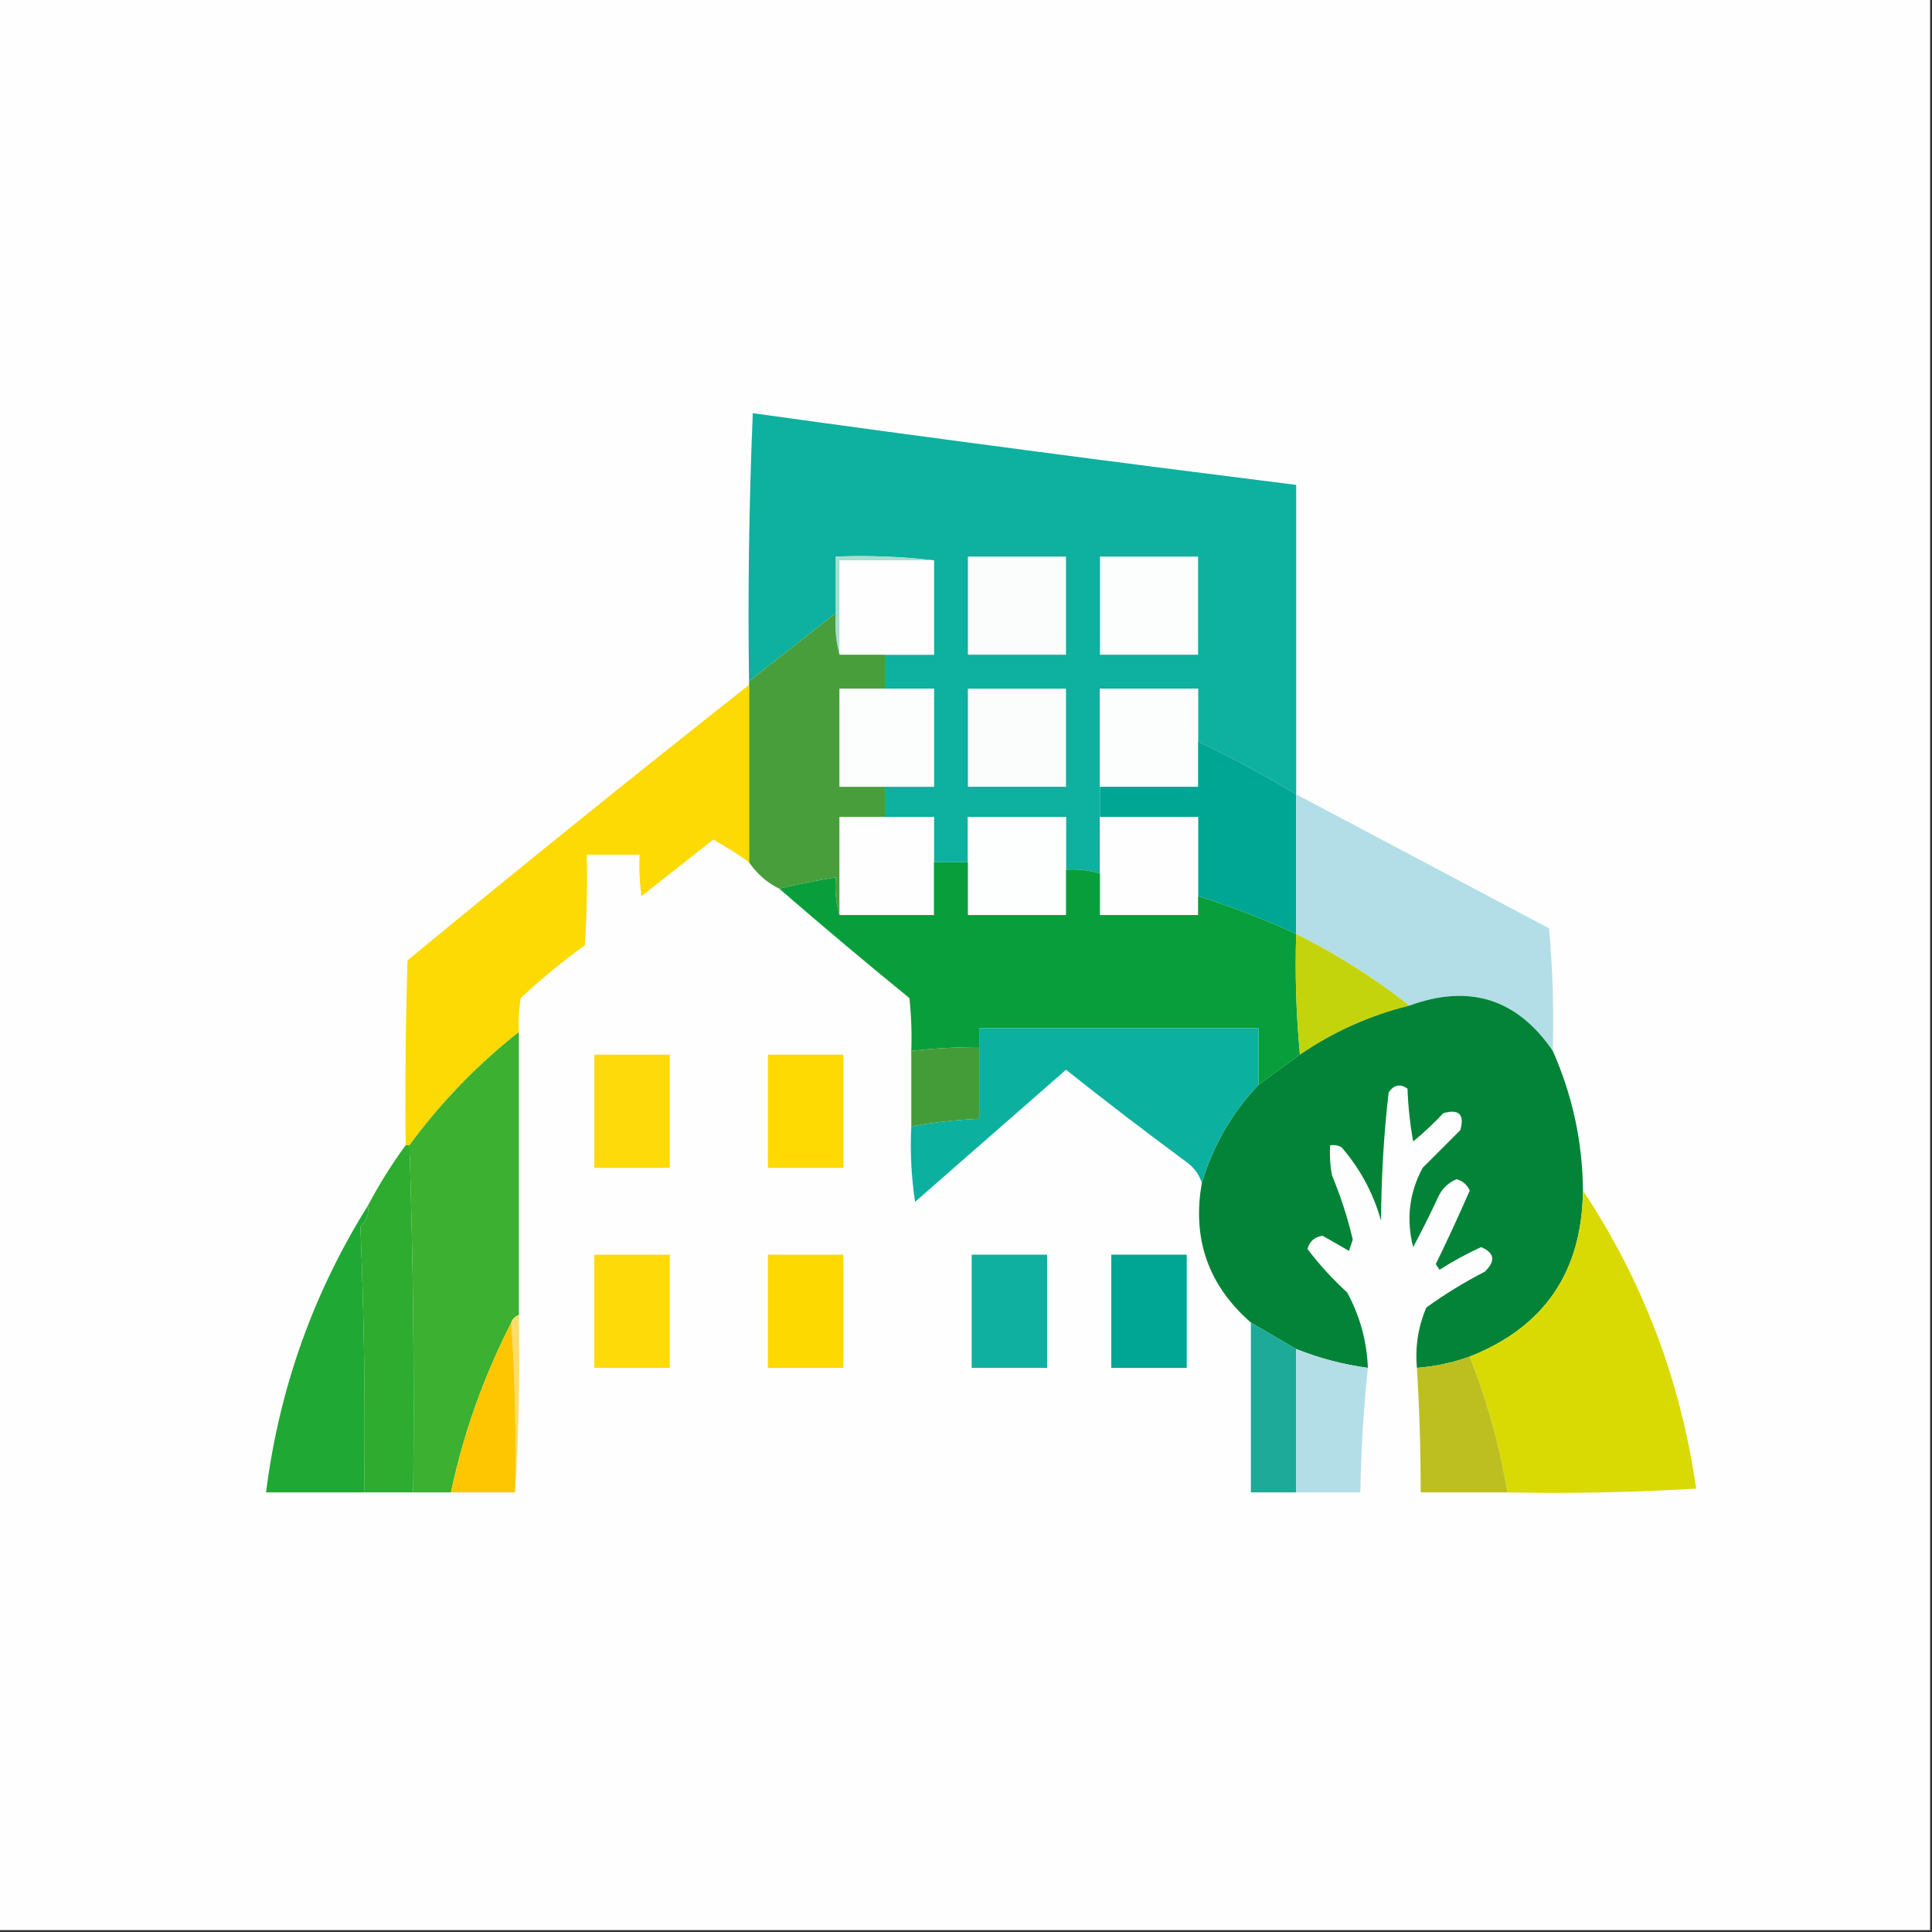 <?xml version="1.0" encoding="UTF-8"?>
<!DOCTYPE svg PUBLIC "-//W3C//DTD SVG 1.1//EN" "http://www.w3.org/Graphics/SVG/1.1/DTD/svg11.dtd">
<svg xmlns="http://www.w3.org/2000/svg" version="1.1" width="512px" height="512px" style="shape-rendering:geometricPrecision; text-rendering:geometricPrecision; image-rendering:optimizeQuality; fill-rule:evenodd; clip-rule:evenodd" xmlns:xlink="http://www.w3.org/1999/xlink">
<rect width="100%" height="100%" fill="#333333" stroke="none"/>
<g><path style="opacity:1" fill="#fefefe" d="M -0.5,-0.5 C 170.167,-0.5 340.833,-0.5 511.5,-0.5C 511.5,170.167 511.5,340.833 511.5,511.5C 340.833,511.5 170.167,511.5 -0.5,511.5C -0.5,340.833 -0.5,170.167 -0.5,-0.5 Z"/></g>
<g><path style="opacity:1" fill="#0eb0a0" d="M 343.5,210.5 C 335.065,205.398 326.399,200.731 317.5,196.5C 317.5,191.833 317.5,187.167 317.5,182.5C 308.833,182.5 300.167,182.5 291.5,182.5C 291.5,191.167 291.5,199.833 291.5,208.5C 291.5,211.167 291.5,213.833 291.5,216.5C 291.5,221.5 291.5,226.5 291.5,231.5C 288.609,230.597 285.609,230.264 282.5,230.5C 282.5,225.833 282.5,221.167 282.5,216.5C 273.833,216.5 265.167,216.5 256.5,216.5C 256.5,220.5 256.5,224.5 256.5,228.5C 253.5,228.5 250.5,228.5 247.5,228.5C 247.5,224.5 247.5,220.5 247.5,216.5C 243.167,216.5 238.833,216.5 234.5,216.5C 234.5,213.833 234.5,211.167 234.5,208.5C 238.833,208.5 243.167,208.5 247.5,208.5C 247.5,199.833 247.5,191.167 247.5,182.5C 243.167,182.5 238.833,182.5 234.5,182.5C 234.5,179.5 234.5,176.5 234.5,173.5C 238.833,173.5 243.167,173.5 247.5,173.5C 247.5,165.167 247.5,156.833 247.5,148.5C 239.016,147.507 230.349,147.174 221.5,147.5C 221.5,152.5 221.5,157.5 221.5,162.5C 213.833,168.5 206.167,174.5 198.5,180.5C 198.167,156.824 198.5,133.157 199.5,109.5C 247.446,116.16 295.446,122.493 343.5,128.5C 343.5,155.833 343.5,183.167 343.5,210.5 Z"/></g>
<g><path style="opacity:1" fill="#a8decf" d="M 247.5,148.5 C 239.167,148.5 230.833,148.5 222.5,148.5C 222.5,156.833 222.5,165.167 222.5,173.5C 221.518,170.038 221.185,166.371 221.5,162.5C 221.5,157.5 221.5,152.5 221.5,147.5C 230.349,147.174 239.016,147.507 247.5,148.5 Z"/></g>
<g><path style="opacity:1" fill="#fefefe" d="M 247.5,148.5 C 247.5,156.833 247.5,165.167 247.5,173.5C 243.167,173.5 238.833,173.5 234.5,173.5C 230.5,173.5 226.5,173.5 222.5,173.5C 222.5,165.167 222.5,156.833 222.5,148.5C 230.833,148.5 239.167,148.5 247.5,148.5 Z"/></g>
<g><path style="opacity:1" fill="#fbfdfd" d="M 256.5,147.5 C 265.167,147.5 273.833,147.5 282.5,147.5C 282.5,156.167 282.5,164.833 282.5,173.5C 273.833,173.5 265.167,173.5 256.5,173.5C 256.5,164.833 256.5,156.167 256.5,147.5 Z"/></g>
<g><path style="opacity:1" fill="#fcfefd" d="M 291.5,147.5 C 300.167,147.5 308.833,147.5 317.5,147.5C 317.5,156.167 317.5,164.833 317.5,173.5C 308.833,173.5 300.167,173.5 291.5,173.5C 291.5,164.833 291.5,156.167 291.5,147.5 Z"/></g>
<g><path style="opacity:1" fill="#499e3c" d="M 221.5,162.5 C 221.185,166.371 221.518,170.038 222.5,173.5C 226.5,173.5 230.5,173.5 234.5,173.5C 234.5,176.5 234.5,179.5 234.5,182.5C 230.5,182.5 226.5,182.5 222.5,182.5C 222.5,191.167 222.5,199.833 222.5,208.5C 226.5,208.5 230.5,208.5 234.5,208.5C 234.5,211.167 234.5,213.833 234.5,216.5C 230.5,216.5 226.5,216.5 222.5,216.5C 222.5,225.167 222.5,233.833 222.5,242.5C 221.521,239.375 221.187,236.042 221.5,232.5C 216.468,233.341 211.468,234.341 206.5,235.5C 203.216,233.883 200.549,231.55 198.5,228.5C 198.5,212.833 198.5,197.167 198.5,181.5C 198.5,181.167 198.5,180.833 198.5,180.5C 206.167,174.5 213.833,168.5 221.5,162.5 Z"/></g>
<g><path style="opacity:1" fill="#fdda04" d="M 198.5,181.5 C 198.5,197.167 198.5,212.833 198.5,228.5C 195.492,226.34 192.325,224.34 189,222.5C 182.678,227.486 176.344,232.486 170,237.5C 169.501,233.848 169.335,230.182 169.5,226.5C 164.833,226.5 160.167,226.5 155.5,226.5C 155.666,234.507 155.5,242.507 155,250.5C 149.042,254.789 143.376,259.456 138,264.5C 137.502,267.482 137.335,270.482 137.5,273.5C 126.461,282.205 116.795,292.205 108.5,303.5C 108.167,303.5 107.833,303.5 107.5,303.5C 107.333,287.163 107.5,270.83 108,254.5C 137.953,229.79 168.12,205.457 198.5,181.5 Z"/></g>
<g><path style="opacity:1" fill="#fcfefd" d="M 234.5,182.5 C 238.833,182.5 243.167,182.5 247.5,182.5C 247.5,191.167 247.5,199.833 247.5,208.5C 243.167,208.5 238.833,208.5 234.5,208.5C 230.5,208.5 226.5,208.5 222.5,208.5C 222.5,199.833 222.5,191.167 222.5,182.5C 226.5,182.5 230.5,182.5 234.5,182.5 Z"/></g>
<g><path style="opacity:1" fill="#fbfdfd" d="M 256.5,182.5 C 265.167,182.5 273.833,182.5 282.5,182.5C 282.5,191.167 282.5,199.833 282.5,208.5C 273.833,208.5 265.167,208.5 256.5,208.5C 256.5,199.833 256.5,191.167 256.5,182.5 Z"/></g>
<g><path style="opacity:1" fill="#fcfdfd" d="M 317.5,196.5 C 317.5,200.5 317.5,204.5 317.5,208.5C 308.833,208.5 300.167,208.5 291.5,208.5C 291.5,199.833 291.5,191.167 291.5,182.5C 300.167,182.5 308.833,182.5 317.5,182.5C 317.5,187.167 317.5,191.833 317.5,196.5 Z"/></g>
<g><path style="opacity:1" fill="#00a694" d="M 317.5,196.5 C 326.399,200.731 335.065,205.398 343.5,210.5C 343.5,222.833 343.5,235.167 343.5,247.5C 335.059,243.614 326.393,240.281 317.5,237.5C 317.5,230.5 317.5,223.5 317.5,216.5C 308.833,216.5 300.167,216.5 291.5,216.5C 291.5,213.833 291.5,211.167 291.5,208.5C 300.167,208.5 308.833,208.5 317.5,208.5C 317.5,204.5 317.5,200.5 317.5,196.5 Z"/></g>
<g><path style="opacity:1" fill="#b3dee7" d="M 343.5,210.5 C 365.78,222.308 388.113,234.141 410.5,246C 411.487,256.752 411.82,267.585 411.5,278.5C 402.069,264.691 389.402,260.691 373.5,266.5C 364.212,259.181 354.212,252.848 343.5,247.5C 343.5,235.167 343.5,222.833 343.5,210.5 Z"/></g>
<g><path style="opacity:1" fill="#fefefe" d="M 234.5,216.5 C 238.833,216.5 243.167,216.5 247.5,216.5C 247.5,220.5 247.5,224.5 247.5,228.5C 247.5,233.167 247.5,237.833 247.5,242.5C 239.167,242.5 230.833,242.5 222.5,242.5C 222.5,233.833 222.5,225.167 222.5,216.5C 226.5,216.5 230.5,216.5 234.5,216.5 Z"/></g>
<g><path style="opacity:1" fill="#fdfefe" d="M 282.5,230.5 C 282.5,234.5 282.5,238.5 282.5,242.5C 273.833,242.5 265.167,242.5 256.5,242.5C 256.5,237.833 256.5,233.167 256.5,228.5C 256.5,224.5 256.5,220.5 256.5,216.5C 265.167,216.5 273.833,216.5 282.5,216.5C 282.5,221.167 282.5,225.833 282.5,230.5 Z"/></g>
<g><path style="opacity:1" fill="#fefefe" d="M 291.5,216.5 C 300.167,216.5 308.833,216.5 317.5,216.5C 317.5,223.5 317.5,230.5 317.5,237.5C 317.5,239.167 317.5,240.833 317.5,242.5C 308.833,242.5 300.167,242.5 291.5,242.5C 291.5,238.833 291.5,235.167 291.5,231.5C 291.5,226.5 291.5,221.5 291.5,216.5 Z"/></g>
<g><path style="opacity:1" fill="#089e3b" d="M 247.5,228.5 C 250.5,228.5 253.5,228.5 256.5,228.5C 256.5,233.167 256.5,237.833 256.5,242.5C 265.167,242.5 273.833,242.5 282.5,242.5C 282.5,238.5 282.5,234.5 282.5,230.5C 285.609,230.264 288.609,230.597 291.5,231.5C 291.5,235.167 291.5,238.833 291.5,242.5C 300.167,242.5 308.833,242.5 317.5,242.5C 317.5,240.833 317.5,239.167 317.5,237.5C 326.393,240.281 335.059,243.614 343.5,247.5C 343.172,258.346 343.506,269.013 344.5,279.5C 340.857,282.135 337.19,284.801 333.5,287.5C 333.5,282.5 333.5,277.5 333.5,272.5C 308.833,272.5 284.167,272.5 259.5,272.5C 259.5,274.167 259.5,275.833 259.5,277.5C 253.477,277.502 247.477,277.835 241.5,278.5C 241.666,273.821 241.499,269.155 241,264.5C 229.309,254.969 217.809,245.302 206.5,235.5C 211.468,234.341 216.468,233.341 221.5,232.5C 221.187,236.042 221.521,239.375 222.5,242.5C 230.833,242.5 239.167,242.5 247.5,242.5C 247.5,237.833 247.5,233.167 247.5,228.5 Z"/></g>
<g><path style="opacity:1" fill="#c3d40c" d="M 343.5,247.5 C 354.212,252.848 364.212,259.181 373.5,266.5C 363.019,269.101 353.352,273.435 344.5,279.5C 343.506,269.013 343.172,258.346 343.5,247.5 Z"/></g>
<g><path style="opacity:1" fill="#028337" d="M 411.5,278.5 C 416.717,290.248 419.383,302.581 419.5,315.5C 419.279,337.022 409.279,351.688 389.5,359.5C 384.992,361.126 380.325,362.126 375.5,362.5C 374.99,356.928 375.823,351.595 378,346.5C 382.916,342.957 388.083,339.79 393.5,337C 396.409,334.161 396.075,331.994 392.5,330.5C 388.71,332.229 385.044,334.229 381.5,336.5C 381.167,336 380.833,335.5 380.5,335C 383.637,328.56 386.637,322.06 389.5,315.5C 388.788,313.954 387.622,312.954 386,312.5C 383.679,313.487 382.013,315.154 381,317.5C 378.909,321.986 376.742,326.32 374.5,330.5C 372.623,323.122 373.456,316.122 377,309.5C 380.333,306.167 383.667,302.833 387,299.5C 388.167,295.333 386.667,293.833 382.5,295C 379.984,297.683 377.317,300.183 374.5,302.5C 373.672,297.868 373.172,293.202 373,288.5C 371.062,287.14 369.396,287.473 368,289.5C 366.71,300.737 366.043,312.07 366,323.5C 363.928,316.187 360.428,309.687 355.5,304C 354.552,303.517 353.552,303.351 352.5,303.5C 352.336,306.187 352.503,308.854 353,311.5C 355.298,317.03 357.132,322.697 358.5,328.5C 358.167,329.5 357.833,330.5 357.5,331.5C 355.143,330.129 352.81,328.795 350.5,327.5C 348.391,327.775 347.058,328.942 346.5,331C 349.59,335.095 353.09,338.928 357,342.5C 360.391,348.73 362.224,355.397 362.5,362.5C 355.946,361.612 349.613,359.945 343.5,357.5C 339.5,355.167 335.5,352.833 331.5,350.5C 320.212,340.639 315.879,328.305 318.5,313.5C 321.418,303.669 326.418,295.002 333.5,287.5C 337.19,284.801 340.857,282.135 344.5,279.5C 353.352,273.435 363.019,269.101 373.5,266.5C 389.402,260.691 402.069,264.691 411.5,278.5 Z"/></g>
<g><path style="opacity:1" fill="#0cb09f" d="M 333.5,287.5 C 326.418,295.002 321.418,303.669 318.5,313.5C 317.797,311.284 316.464,309.451 314.5,308C 303.691,300.025 293.024,291.858 282.5,283.5C 269.167,295.167 255.833,306.833 242.5,318.5C 241.503,311.866 241.17,305.2 241.5,298.5C 247.411,297.442 253.411,296.775 259.5,296.5C 259.5,290.167 259.5,283.833 259.5,277.5C 259.5,275.833 259.5,274.167 259.5,272.5C 284.167,272.5 308.833,272.5 333.5,272.5C 333.5,277.5 333.5,282.5 333.5,287.5 Z"/></g>
<g><path style="opacity:1" fill="#449c39" d="M 259.5,277.5 C 259.5,283.833 259.5,290.167 259.5,296.5C 253.411,296.775 247.411,297.442 241.5,298.5C 241.5,291.833 241.5,285.167 241.5,278.5C 247.477,277.835 253.477,277.502 259.5,277.5 Z"/></g>
<g><path style="opacity:1" fill="#feda0b" d="M 157.5,279.5 C 164.167,279.5 170.833,279.5 177.5,279.5C 177.5,289.5 177.5,299.5 177.5,309.5C 170.833,309.5 164.167,309.5 157.5,309.5C 157.5,299.5 157.5,289.5 157.5,279.5 Z"/></g>
<g><path style="opacity:1" fill="#feda02" d="M 203.5,279.5 C 210.167,279.5 216.833,279.5 223.5,279.5C 223.5,289.5 223.5,299.5 223.5,309.5C 216.833,309.5 210.167,309.5 203.5,309.5C 203.5,299.5 203.5,289.5 203.5,279.5 Z"/></g>
<g><path style="opacity:1" fill="#3cb030" d="M 137.5,273.5 C 137.5,298.5 137.5,323.5 137.5,348.5C 136.5,348.833 135.833,349.5 135.5,350.5C 128.177,364.802 122.844,379.802 119.5,395.5C 116.167,395.5 112.833,395.5 109.5,395.5C 109.831,364.662 109.498,333.995 108.5,303.5C 116.795,292.205 126.461,282.205 137.5,273.5 Z"/></g>
<g><path style="opacity:1" fill="#2dac30" d="M 107.5,303.5 C 107.833,303.5 108.167,303.5 108.5,303.5C 109.498,333.995 109.831,364.662 109.5,395.5C 105.167,395.5 100.833,395.5 96.5,395.5C 96.828,371.925 96.494,348.425 95.5,325C 97.155,323.556 97.822,321.722 97.5,319.5C 100.464,313.883 103.798,308.55 107.5,303.5 Z"/></g>
<g><path style="opacity:1" fill="#d9da03" d="M 419.5,315.5 C 435.374,339.436 445.374,365.769 449.5,394.5C 432.847,395.499 416.18,395.833 399.5,395.5C 397.409,383.135 394.076,371.135 389.5,359.5C 409.279,351.688 419.279,337.022 419.5,315.5 Z"/></g>
<g><path style="opacity:1" fill="#feda08" d="M 157.5,332.5 C 164.167,332.5 170.833,332.5 177.5,332.5C 177.5,342.5 177.5,352.5 177.5,362.5C 170.833,362.5 164.167,362.5 157.5,362.5C 157.5,352.5 157.5,342.5 157.5,332.5 Z"/></g>
<g><path style="opacity:1" fill="#fdd900" d="M 203.5,332.5 C 210.167,332.5 216.833,332.5 223.5,332.5C 223.5,342.5 223.5,352.5 223.5,362.5C 216.833,362.5 210.167,362.5 203.5,362.5C 203.5,352.5 203.5,342.5 203.5,332.5 Z"/></g>
<g><path style="opacity:1" fill="#0fb0a0" d="M 257.5,332.5 C 264.167,332.5 270.833,332.5 277.5,332.5C 277.5,342.5 277.5,352.5 277.5,362.5C 270.833,362.5 264.167,362.5 257.5,362.5C 257.5,352.5 257.5,342.5 257.5,332.5 Z"/></g>
<g><path style="opacity:1" fill="#00a694" d="M 294.5,332.5 C 301.167,332.5 307.833,332.5 314.5,332.5C 314.5,342.5 314.5,352.5 314.5,362.5C 307.833,362.5 301.167,362.5 294.5,362.5C 294.5,352.5 294.5,342.5 294.5,332.5 Z"/></g>
<g><path style="opacity:1" fill="#20a834" d="M 97.5,319.5 C 97.822,321.722 97.155,323.556 95.5,325C 96.494,348.425 96.828,371.925 96.5,395.5C 87.833,395.5 79.167,395.5 70.5,395.5C 73.968,368.088 82.968,342.755 97.5,319.5 Z"/></g>
<g><path style="opacity:1" fill="#fddd6a" d="M 137.5,348.5 C 137.83,364.342 137.496,380.009 136.5,395.5C 136.829,380.324 136.496,365.324 135.5,350.5C 135.833,349.5 136.5,348.833 137.5,348.5 Z"/></g>
<g><path style="opacity:1" fill="#fdc600" d="M 135.5,350.5 C 136.496,365.324 136.829,380.324 136.5,395.5C 130.833,395.5 125.167,395.5 119.5,395.5C 122.844,379.802 128.177,364.802 135.5,350.5 Z"/></g>
<g><path style="opacity:1" fill="#1daa99" d="M 331.5,350.5 C 335.5,352.833 339.5,355.167 343.5,357.5C 343.5,370.167 343.5,382.833 343.5,395.5C 339.5,395.5 335.5,395.5 331.5,395.5C 331.5,380.5 331.5,365.5 331.5,350.5 Z"/></g>
<g><path style="opacity:1" fill="#b3dee7" d="M 343.5,357.5 C 349.613,359.945 355.946,361.612 362.5,362.5C 361.351,373.468 360.685,384.468 360.5,395.5C 354.833,395.5 349.167,395.5 343.5,395.5C 343.5,382.833 343.5,370.167 343.5,357.5 Z"/></g>
<g><path style="opacity:1" fill="#bdbf21" d="M 389.5,359.5 C 394.076,371.135 397.409,383.135 399.5,395.5C 391.833,395.5 384.167,395.5 376.5,395.5C 376.499,384.487 376.166,373.487 375.5,362.5C 380.325,362.126 384.992,361.126 389.5,359.5 Z"/></g>
</svg>
